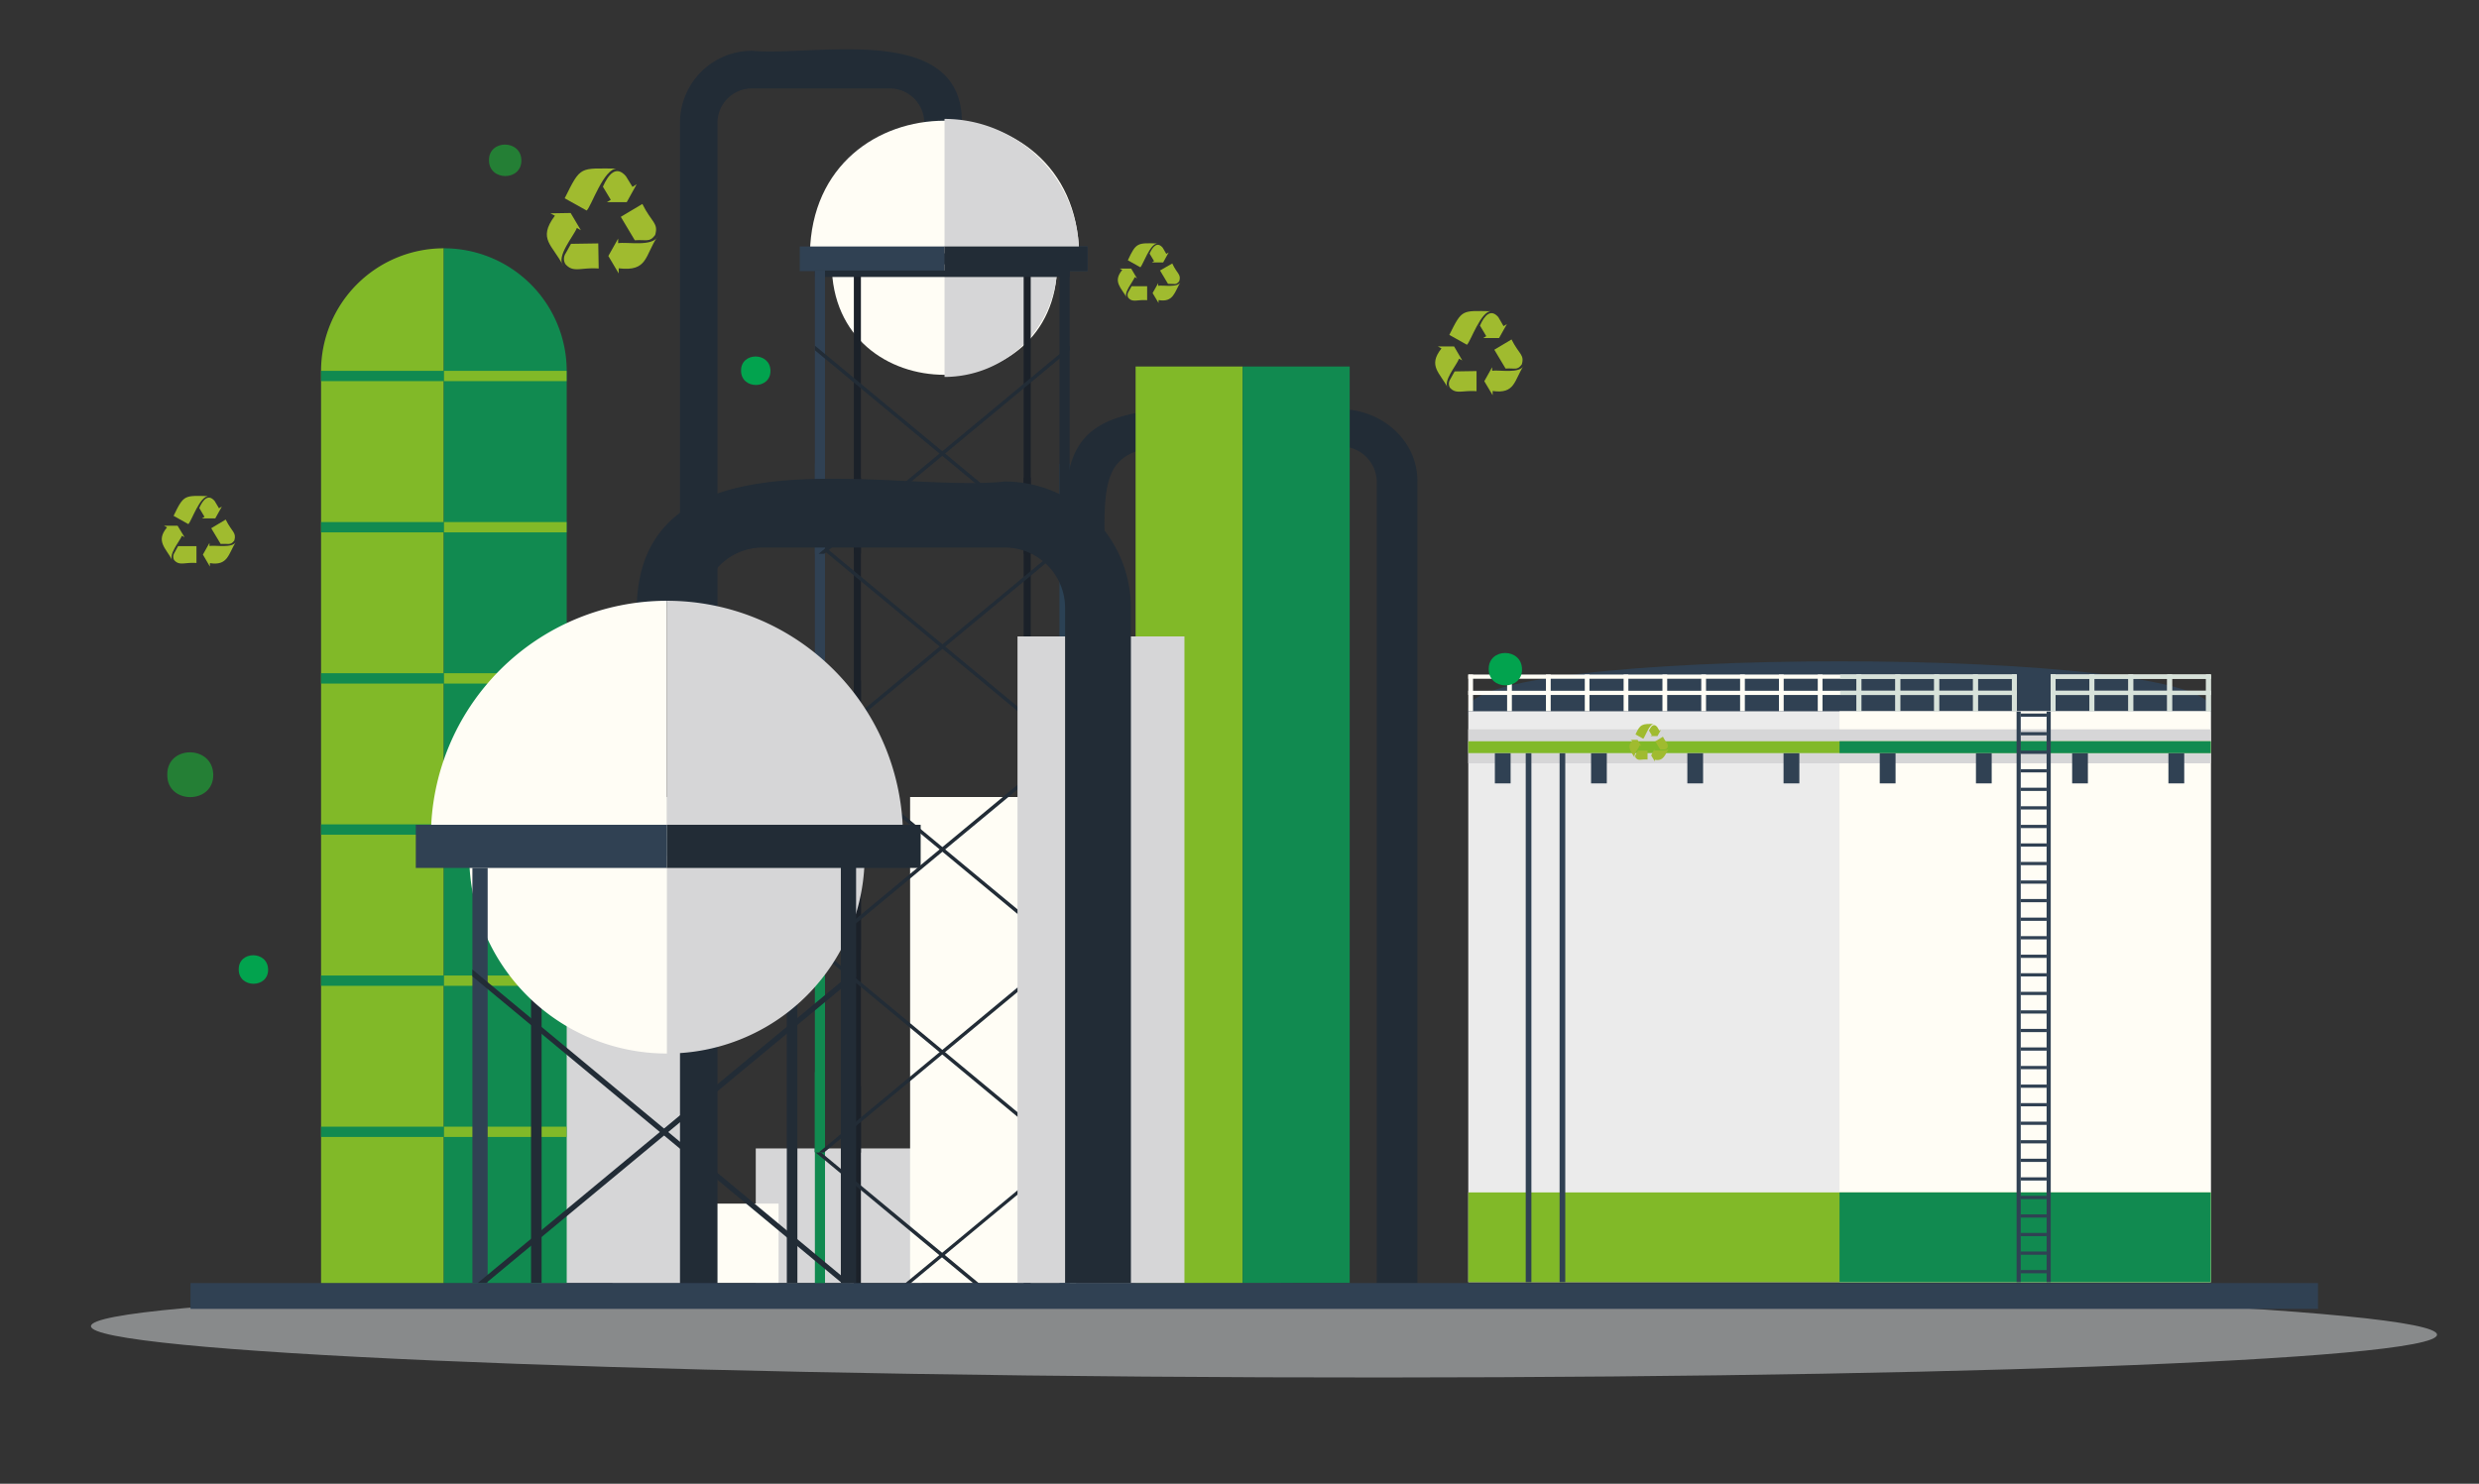 <svg xmlns="http://www.w3.org/2000/svg" viewBox="0 0 354.32 212.13"><rect x="0" y="0" width="354.32" height="212.13" fill="#333333" stroke="none"/><defs><style>.cls-1{isolation:isolate;}.cls-2{fill:#c2c4c7;opacity:0.6;mix-blend-mode:multiply;}.cls-3{fill:#02a34e;}.cls-4{fill:#a0bb2f;fill-rule:evenodd;}.cls-5{fill:#247f35;}.cls-6{fill:#d6d6d7;}.cls-7{fill:#fffdf5;}.cls-8{fill:#81b928;}.cls-9{fill:#118a50;}.cls-10{fill:#222c36;}.cls-11{fill:#304153;}.cls-12{fill:#1b2129;}.cls-13{fill:#2b4154;}.cls-14{fill:#ebebeb;}.cls-15{fill:#d7e2da;}</style></defs><g class="cls-1"><g id="Capa_1" data-name="Capa 1"><path class="cls-2" d="M348.32,190.82c0,3.71-75.1,6.43-167.71,6.09S12.94,193.3,13,189.6s75.1-6.43,167.7-6.09S348.33,187.12,348.32,190.82Z"/><path class="cls-3" d="M105.92,53c0,2.72,4.24,2.72,4.2,0S105.88,50.3,105.92,53Z"/><path class="cls-4" d="M214.11,142.9h0l2,1.1c.41-.35,1.53-3.82,2.73-3.76C215.55,140.18,215.48,140,214.11,142.9Z"/><path class="cls-4" d="M214.18,148.81h0c.7.82,1.37.28,3,.4l0-2.26-2.45,0c-.26.46-.51.92-.52.92A.9.9,0,0,0,214.18,148.81Z"/><path class="cls-4" d="M215.2,145.56h0l.36.2-.91-1.54-1.82,0,.4.22c-1.57,1.92-.15,2.76.75,4.48C213.33,148.11,214.93,146.3,215.2,145.56Z"/><path class="cls-4" d="M222.23,146.2h0c.33-1.1-.32-1.12-1.15-2.79l-1.93,1.16,1.26,2.11C221.46,146.6,221.72,146.88,222.23,146.2Z"/><path class="cls-4" d="M219.61,140.91h0c-.86-1-1.57-.18-2.07,1l.71,1.18-.34.21,1.77,0,.89-1.59-.39.24S219.72,141.11,219.61,140.91Z"/><path class="cls-4" d="M218.91,146.93h0v-.41l-.87,1.57.93,1.56v-.46c2.44.39,2.47-1.25,3.5-2.88C222.05,147.29,219.68,146.8,218.91,146.93Z"/><path class="cls-4" d="M24.81,73.75h0l2.11,1.18c.44-.38,1.65-4.09,2.92-4C26.35,70.85,26.28,70.69,24.81,73.75Z"/><path class="cls-4" d="M24.88,80.06h0c.75.88,1.47.31,3.2.43l0-2.41-2.63,0-.54,1A1,1,0,0,0,24.88,80.06Z"/><path class="cls-4" d="M26,76.6h0l.38.21-1-1.65-1.94,0,.43.24c-1.67,2-.16,2.95.8,4.78C24,79.32,25.69,77.38,26,76.6Z"/><path class="cls-4" d="M33.49,77.28h0c.34-1.18-.35-1.2-1.23-3l-2.07,1.24,1.35,2.25C32.66,77.7,32.94,78,33.49,77.28Z"/><path class="cls-4" d="M30.68,71.63h0c-.91-1.07-1.67-.2-2.2,1l.75,1.26-.36.22,1.9,0,.94-1.69-.41.25Z"/><path class="cls-4" d="M29.94,78.06h0v-.44L29,79.29,30,81v-.49c2.61.42,2.64-1.34,3.74-3.08C33.3,78.44,30.76,77.91,29.94,78.06Z"/><path class="cls-5" d="M23.91,110.76c-.07,4.27,6.63,4.27,6.57,0S23.84,106.5,23.91,110.76Z"/><path class="cls-5" d="M246,128.63c-.06,4.26,6.64,4.26,6.58,0S246,124.36,246,128.63Z"/><path class="cls-3" d="M34.12,138.61c0,2.72,4.24,2.72,4.2,0S34.08,135.89,34.12,138.61Z"/><path class="cls-5" d="M69.89,22.92c0,3,4.67,3,4.63,0S69.85,19.92,69.89,22.92Z"/><rect class="cls-6" x="108.02" y="164.19" width="23.73" height="19.24"/><rect class="cls-7" x="87.55" y="172.08" width="23.73" height="11.35"/><rect class="cls-7" x="130.08" y="113.95" width="23.73" height="69.49"/><rect class="cls-6" x="75.9" y="113.95" width="23.73" height="69.49"/><path class="cls-8" d="M63.43,183.5H45.89V53.05A17.54,17.54,0,0,1,63.43,35.5Z"/><path class="cls-9" d="M63.43,35.5h0A17.55,17.55,0,0,1,81,53.05V183.5H63.43Z"/><rect class="cls-8" x="63.43" y="53.02" width="17.55" height="1.47"/><rect class="cls-8" x="63.43" y="74.64" width="17.55" height="1.47"/><rect class="cls-8" x="63.43" y="96.25" width="17.55" height="1.48"/><rect class="cls-9" x="63.43" y="117.86" width="17.55" height="1.48"/><rect class="cls-8" x="63.43" y="139.47" width="17.55" height="1.47"/><rect class="cls-8" x="63.43" y="161.08" width="17.55" height="1.47"/><rect class="cls-10" x="75.9" y="125.45" width="1.51" height="57.99"/><path class="cls-10" d="M102.55,185V17.56a4.92,4.92,0,0,1,4.91-4.92h19.72a4.93,4.93,0,0,1,4.92,4.92h5.38c.14-14.58-21.23-9.45-30-10.3a10.3,10.3,0,0,0-10.29,10.3V185Z"/><path class="cls-7" d="M154.23,36.22c-.44-25.29-38-25.28-38.47,0Z"/><path class="cls-7" d="M118.88,37.78c.1,21.08,32.13,21.07,32.22,0Z"/><rect class="cls-11" x="114.31" y="35.24" width="41.15" height="3.52"/><path class="cls-6" d="M154.23,36.22H135V17A19.25,19.25,0,0,1,154.23,36.22Z"/><path class="cls-6" d="M151.11,37.79A16.13,16.13,0,0,1,135,53.89V37.79Z"/><rect class="cls-10" x="134.99" y="35.24" width="20.46" height="3.52"/><rect class="cls-12" x="122.04" y="39.14" width="1.01" height="40.04"/><rect class="cls-12" x="146.31" y="39.14" width="1.01" height="40.04"/><rect class="cls-10" x="116.47" y="38.68" width="36.41" height="0.92"/><rect class="cls-12" x="122.04" y="155.28" width="1.01" height="29.75"/><rect class="cls-12" x="146.31" y="155.28" width="1.01" height="29.75"/><rect class="cls-9" x="116.47" y="153.28" width="1.45" height="31.76"/><rect class="cls-13" x="151.43" y="153.28" width="1.45" height="31.76"/><path class="cls-10" d="M128.32,185c7.21-6,17.37-14.42,24.56-20.37V164c-7.4,6.13-17.93,14.9-25.35,21Z"/><path class="cls-10" d="M122,169.28c4.78,4,14.3,11.85,19,15.75h.8l-25.34-21v.65Z"/><rect class="cls-12" x="122.04" y="126.29" width="1.01" height="38.5"/><rect class="cls-12" x="146.31" y="126.29" width="1.01" height="38.5"/><rect class="cls-9" x="116.47" y="124.28" width="1.45" height="40.5"/><rect class="cls-13" x="151.43" y="124.28" width="1.45" height="40.5"/><path class="cls-10" d="M117,164.78,152.88,135v.65c-10.84,9-24.25,20.13-35.1,29.12Z"/><path class="cls-10" d="M116.48,135l35.88,29.76h-.79l-35.09-29.1Z"/><rect class="cls-12" x="122.04" y="97.29" width="1.01" height="38.5"/><rect class="cls-12" x="146.31" y="97.29" width="1.01" height="38.5"/><rect class="cls-13" x="116.47" y="95.29" width="1.45" height="40.5"/><rect class="cls-13" x="151.43" y="95.29" width="1.45" height="40.5"/><path class="cls-10" d="M117,135.79c11.16-9.24,24.76-20.53,35.9-29.78v.66c-10.84,9-24.25,20.13-35.1,29.12Z"/><path class="cls-10" d="M116.48,106l35.88,29.76h-.79l-35.09-29.1Z"/><rect class="cls-12" x="122.04" y="68.3" width="1.01" height="38.49"/><rect class="cls-12" x="146.31" y="68.3" width="1.01" height="38.49"/><rect class="cls-11" x="116.47" y="66.3" width="1.45" height="40.5"/><rect class="cls-13" x="151.43" y="66.3" width="1.45" height="40.5"/><path class="cls-10" d="M117,106.79c11.15-9.23,24.76-20.52,35.9-29.77v.66l-35.1,29.11Z"/><path class="cls-10" d="M116.48,77l35.88,29.75h-.79l-35.09-29.1Z"/><rect class="cls-11" x="116.47" y="38.68" width="1.45" height="40.5"/><rect class="cls-10" x="151.43" y="38.68" width="1.45" height="40.5"/><path class="cls-10" d="M117,79.18l35.9-29.77v.65c-10.83,9-24.25,20.13-35.1,29.12Z"/><path class="cls-10" d="M116.48,49.42l35.88,29.76h-.79l-35.09-29.1Z"/><path class="cls-10" d="M191.46,58.49c6.15,0,11.13,4.58,11.13,10.24V183.44h-5.81V68.73a5.12,5.12,0,0,0-5.32-4.89c-46.78-.13-30.05-7.14-33,59.66h-5.81C155.72,59.58,137.67,56.7,191.46,58.49Z"/><rect class="cls-8" x="162.31" y="52.4" width="15.3" height="131.04"/><rect class="cls-9" x="177.61" y="52.4" width="15.3" height="131.04"/><rect class="cls-6" x="145.43" y="90.99" width="23.86" height="92.44"/><path class="cls-10" d="M152.23,183.44V86.9a8.63,8.63,0,0,0-8.62-8.62H109a8.63,8.63,0,0,0-8.62,8.62H91c.43-26,36.58-16.35,52.64-18.06a18.06,18.06,0,0,1,18,18.06v96.54Z"/><rect class="cls-10" x="112.46" y="125.45" width="1.51" height="57.99"/><rect class="cls-9" x="45.89" y="53.02" width="17.55" height="1.47"/><rect class="cls-9" x="45.89" y="74.64" width="17.55" height="1.47"/><rect class="cls-9" x="45.89" y="96.25" width="17.55" height="1.48"/><rect class="cls-9" x="45.89" y="117.86" width="17.55" height="1.48"/><rect class="cls-9" x="45.89" y="139.47" width="17.55" height="1.47"/><rect class="cls-9" x="45.89" y="161.08" width="17.55" height="1.47"/><path class="cls-7" d="M95.32,119.63H61.59A33.74,33.74,0,0,1,95.32,85.89Z"/><path class="cls-6" d="M95.32,85.89a33.74,33.74,0,0,1,33.74,33.74H95.32Z"/><path class="cls-6" d="M95.32,122.37h28.26a28.25,28.25,0,0,1-28.26,28.25Z"/><path class="cls-7" d="M95.32,150.62a28.25,28.25,0,0,1-28.25-28.25H95.32Z"/><rect class="cls-10" x="120.18" y="122.43" width="2.18" height="61"/><rect class="cls-10" x="95.31" y="117.92" width="36.28" height="6.17"/><rect class="cls-11" x="59.43" y="117.92" width="35.88" height="6.17"/><rect class="cls-11" x="67.52" y="124.08" width="2.18" height="59.36"/><path class="cls-10" d="M68.27,183.44c16.8-13.92,37.3-30.92,54.08-44.85v1C106,153.13,85.82,169.9,69.47,183.44Z"/><path class="cls-10" d="M67.52,138.61l54,44.83h-1.19L67.52,139.6Z"/><path class="cls-11" d="M316,101.69c2.42,9.52-108.54,9.52-106.12,0C207.44,92.17,318.41,92.17,316,101.69Z"/><rect class="cls-7" x="209.86" y="96.44" width="0.68" height="5.25"/><rect class="cls-7" x="215.41" y="96.44" width="0.68" height="5.25"/><rect class="cls-7" x="220.96" y="96.44" width="0.68" height="5.25"/><rect class="cls-7" x="226.51" y="96.44" width="0.67" height="5.25"/><rect class="cls-7" x="232.06" y="96.44" width="0.68" height="5.25"/><rect class="cls-7" x="237.61" y="96.44" width="0.68" height="5.25"/><rect class="cls-7" x="243.16" y="96.44" width="0.68" height="5.25"/><rect class="cls-7" x="248.71" y="96.44" width="0.68" height="5.25"/><rect class="cls-7" x="254.26" y="96.44" width="0.68" height="5.25"/><rect class="cls-7" x="259.81" y="96.44" width="0.68" height="5.25"/><rect class="cls-7" x="265.36" y="96.44" width="0.68" height="5.25"/><rect class="cls-7" x="270.91" y="96.44" width="0.68" height="5.25"/><rect class="cls-7" x="276.46" y="96.44" width="0.68" height="5.25"/><rect class="cls-7" x="282.01" y="96.44" width="0.68" height="5.25"/><rect class="cls-7" x="287.56" y="96.44" width="0.68" height="5.25"/><rect class="cls-7" x="293.11" y="96.44" width="0.68" height="5.25"/><rect class="cls-7" x="298.66" y="96.44" width="0.68" height="5.25"/><rect class="cls-7" x="304.21" y="96.44" width="0.68" height="5.25"/><rect class="cls-7" x="309.76" y="96.44" width="0.68" height="5.25"/><rect class="cls-7" x="315.31" y="96.44" width="0.68" height="5.25"/><rect class="cls-7" x="209.86" y="96.44" width="78.36" height="0.6"/><rect class="cls-7" x="293.11" y="96.44" width="22.87" height="0.6"/><rect class="cls-7" x="293.1" y="98.76" width="22.88" height="0.6"/><rect class="cls-7" x="209.86" y="98.76" width="78.37" height="0.6"/><rect class="cls-14" x="209.86" y="101.69" width="106.12" height="81.62"/><rect class="cls-7" x="262.92" y="101.69" width="53.06" height="81.62"/><rect class="cls-8" x="209.86" y="170.48" width="106.12" height="12.83"/><rect class="cls-9" x="262.92" y="170.48" width="53.06" height="12.83"/><rect class="cls-6" x="209.86" y="104.27" width="106.12" height="3.42"/><rect class="cls-8" x="209.86" y="105.98" width="106.12" height="1.71"/><rect class="cls-9" x="262.92" y="105.98" width="53.06" height="1.71"/><rect class="cls-6" x="209.86" y="107.69" width="106.12" height="1.44"/><rect class="cls-11" x="213.66" y="107.69" width="2.25" height="4.31"/><rect class="cls-11" x="227.41" y="107.69" width="2.25" height="4.31"/><rect class="cls-11" x="241.17" y="107.69" width="2.25" height="4.31"/><rect class="cls-11" x="254.92" y="107.69" width="2.26" height="4.31"/><rect class="cls-11" x="268.67" y="107.69" width="2.26" height="4.31"/><rect class="cls-11" x="282.42" y="107.69" width="2.25" height="4.31"/><rect class="cls-11" x="296.17" y="107.69" width="2.25" height="4.31"/><rect class="cls-11" x="309.93" y="107.69" width="2.26" height="4.31"/><rect class="cls-11" x="218.07" y="107.69" width="0.81" height="75.62"/><rect class="cls-11" x="222.91" y="107.69" width="0.81" height="75.62"/><rect class="cls-15" x="265.36" y="96.44" width="0.68" height="5.25"/><rect class="cls-15" x="270.91" y="96.44" width="0.68" height="5.25"/><rect class="cls-15" x="276.46" y="96.44" width="0.68" height="5.25"/><rect class="cls-15" x="282.01" y="96.44" width="0.68" height="5.25"/><rect class="cls-15" x="287.56" y="96.44" width="0.68" height="5.25"/><rect class="cls-15" x="293.11" y="96.44" width="0.68" height="5.25"/><rect class="cls-15" x="298.66" y="96.44" width="0.68" height="5.25"/><rect class="cls-15" x="304.21" y="96.44" width="0.68" height="5.25"/><rect class="cls-15" x="309.76" y="96.44" width="0.68" height="5.25"/><rect class="cls-15" x="315.31" y="96.44" width="0.68" height="5.25"/><rect class="cls-15" x="263.02" y="96.44" width="25.21" height="0.6"/><rect class="cls-15" x="293.11" y="96.44" width="22.87" height="0.6"/><rect class="cls-15" x="293.1" y="98.76" width="22.88" height="0.6"/><rect class="cls-15" x="263.02" y="98.76" width="25.22" height="0.6"/><rect class="cls-11" x="288.23" y="101.73" width="0.59" height="81.57"/><rect class="cls-11" x="292.52" y="101.73" width="0.59" height="81.57"/><rect class="cls-11" x="288.82" y="181.58" width="3.7" height="0.46"/><rect class="cls-11" x="288.82" y="178.93" width="3.7" height="0.46"/><rect class="cls-11" x="288.82" y="176.27" width="3.7" height="0.46"/><rect class="cls-11" x="288.82" y="173.62" width="3.7" height="0.46"/><rect class="cls-11" x="288.82" y="170.97" width="3.7" height="0.46"/><rect class="cls-11" x="288.82" y="168.32" width="3.7" height="0.46"/><rect class="cls-11" x="288.82" y="165.66" width="3.7" height="0.46"/><rect class="cls-11" x="288.82" y="163.01" width="3.7" height="0.46"/><rect class="cls-11" x="288.82" y="160.36" width="3.7" height="0.46"/><rect class="cls-11" x="288.82" y="157.71" width="3.7" height="0.46"/><rect class="cls-11" x="288.82" y="155.06" width="3.7" height="0.46"/><rect class="cls-11" x="288.82" y="152.4" width="3.7" height="0.46"/><rect class="cls-11" x="288.82" y="149.75" width="3.7" height="0.46"/><rect class="cls-11" x="288.82" y="147.1" width="3.7" height="0.46"/><rect class="cls-11" x="288.82" y="144.45" width="3.7" height="0.46"/><rect class="cls-11" x="288.82" y="141.8" width="3.7" height="0.46"/><rect class="cls-11" x="288.82" y="139.14" width="3.7" height="0.46"/><rect class="cls-11" x="288.82" y="136.49" width="3.7" height="0.46"/><rect class="cls-11" x="288.82" y="133.84" width="3.7" height="0.46"/><rect class="cls-11" x="288.82" y="131.19" width="3.7" height="0.46"/><rect class="cls-11" x="288.82" y="128.53" width="3.7" height="0.46"/><rect class="cls-11" x="288.82" y="125.88" width="3.7" height="0.46"/><rect class="cls-11" x="288.82" y="123.23" width="3.7" height="0.46"/><rect class="cls-11" x="288.82" y="120.58" width="3.7" height="0.46"/><rect class="cls-11" x="288.82" y="117.93" width="3.7" height="0.46"/><rect class="cls-11" x="288.82" y="115.27" width="3.7" height="0.46"/><rect class="cls-11" x="288.82" y="112.62" width="3.7" height="0.46"/><rect class="cls-11" x="288.82" y="109.97" width="3.7" height="0.46"/><rect class="cls-11" x="288.82" y="107.32" width="3.7" height="0.46"/><rect class="cls-11" x="288.82" y="104.67" width="3.7" height="0.46"/><rect class="cls-11" x="288.82" y="102.01" width="3.7" height="0.46"/><path class="cls-4" d="M80.71,28.35h0l3.14,1.75c.66-.56,2.45-6.09,4.36-6C82.8,24.09,83.05,23.64,80.71,28.35Z"/><path class="cls-4" d="M80.81,37.75h0c1.12,1.31,2.19.45,4.76.64l-.06-3.59-3.9.06c-.41.74-.81,1.46-.82,1.46A1.43,1.43,0,0,0,80.81,37.75Z"/><path class="cls-4" d="M82.45,32.59h0l.57.32-1.46-2.46-2.89.05.64.34C76.78,34.22,79,35,80.49,38,79.46,36.64,82,33.76,82.45,32.59Z"/><path class="cls-4" d="M93.64,33.6h0c.51-1.75-.52-1.78-1.83-4.44L88.73,31l2,3.35C92.41,34.23,92.83,34.69,93.64,33.6Z"/><path class="cls-4" d="M89.46,25.19h0c-1.37-1.6-2.49-.3-3.29,1.5l1.13,1.88-.55.33,2.83,0L91,26.34l-.6.38S89.64,25.5,89.46,25.19Z"/><path class="cls-4" d="M88.35,34.77h0v-.66l-1.4,2.49,1.48,2.49v-.73c4.19.5,3.7-1.79,5.58-4.59C93.35,35.33,89.58,34.55,88.35,34.77Z"/><path class="cls-4" d="M161.2,37.21h0l1.79,1c.37-.31,1.39-3.46,2.48-3.4C162.56,34.72,162.39,34.66,161.2,37.21Z"/><path class="cls-4" d="M161.26,42.56h0c.63.74,1.24.25,2.7.36l0-2-2.22,0-.46.83A.8.8,0,0,0,161.26,42.56Z"/><path class="cls-4" d="M162.19,39.62h0l.32.18-.83-1.4-1.64,0,.36.2c-1.41,1.68-.13,2.55.67,4C160.49,41.93,161.94,40.29,162.19,39.62Z"/><path class="cls-4" d="M168.55,40.2h0c.3-1-.29-1-1-2.53l-1.75,1,1.14,1.91C167.85,40.56,168.09,40.81,168.55,40.2Z"/><path class="cls-4" d="M166.18,35.41h0c-.78-.91-1.42-.17-1.87.85l.64,1.07-.31.19,1.61,0,.79-1.43-.34.21Z"/><path class="cls-4" d="M165.54,40.86h0v-.38l-.8,1.42.85,1.42V42.9c2.16.38,2.27-1.16,3.17-2.61C168.39,41.18,166.24,40.74,165.54,40.86Z"/><path class="cls-4" d="M233.76,105h0l1.11.62c.23-.2.87-2.15,1.54-2.11C234.7,103.46,234.43,103.53,233.76,105Z"/><path class="cls-4" d="M233.8,108.36h0c.39.46.77.16,1.68.23l0-1.27-1.38,0-.29.52A.47.47,0,0,0,233.8,108.36Z"/><path class="cls-4" d="M234.37,106.54h0l.21.11-.52-.87-1,0,.23.12c-.86.91-.07,1.69.41,2.52C233.32,108,234.22,107,234.37,106.54Z"/><path class="cls-4" d="M238.33,106.9h0c.18-.62-.18-.63-.65-1.57l-1.09.65.71,1.18C237.89,107.12,238,107.28,238.33,106.9Z"/><path class="cls-4" d="M236.85,103.92h0c-.48-.56-.88-.1-1.16.53l.4.67-.19.12,1,0,.5-.89-.22.14S236.92,104,236.85,103.92Z"/><path class="cls-4" d="M236.46,107.31h0v-.23L236,108l.53.87v-.25c1.26.26,1.47-.77,2-1.62C238.23,107.51,236.89,107.23,236.46,107.31Z"/><path class="cls-4" d="M207.15,47.88h0l2.52,1.41c.52-.45,2-4.88,3.49-4.8C208.9,44.44,209,44.16,207.15,47.88Z"/><path class="cls-4" d="M207.23,55.42h0c.89,1,1.76.36,3.81.51l0-2.88-3.13.05-.65,1.17A1.13,1.13,0,0,0,207.23,55.42Z"/><path class="cls-4" d="M208.54,51.28h0l.46.25-1.17-2-2.32,0,.52.28c-2,2.52-.21,3.47.94,5.71C206.15,54.53,208.2,52.22,208.54,51.28Z"/><path class="cls-4" d="M217.51,52.09h0c.41-1.4-.41-1.43-1.47-3.56L213.58,50l1.61,2.69C216.52,52.6,216.86,53,217.51,52.09Z"/><path class="cls-4" d="M214.16,45.35h0c-1.09-1.28-2-.24-2.63,1.2l.9,1.51-.44.27,2.27,0,1.12-2-.48.3Z"/><path class="cls-4" d="M213.27,53h0V52.5l-1.12,2,1.19,2V55.9c3.24.46,3.06-1.52,4.47-3.67C217.28,53.48,214.26,52.85,213.27,53Z"/><path class="cls-3" d="M212.78,95.67c0,3.09,4.81,3.09,4.76,0S212.74,92.59,212.78,95.67Z"/><rect class="cls-11" x="27.23" y="183.44" width="304.08" height="3.69"/></g></g></svg>